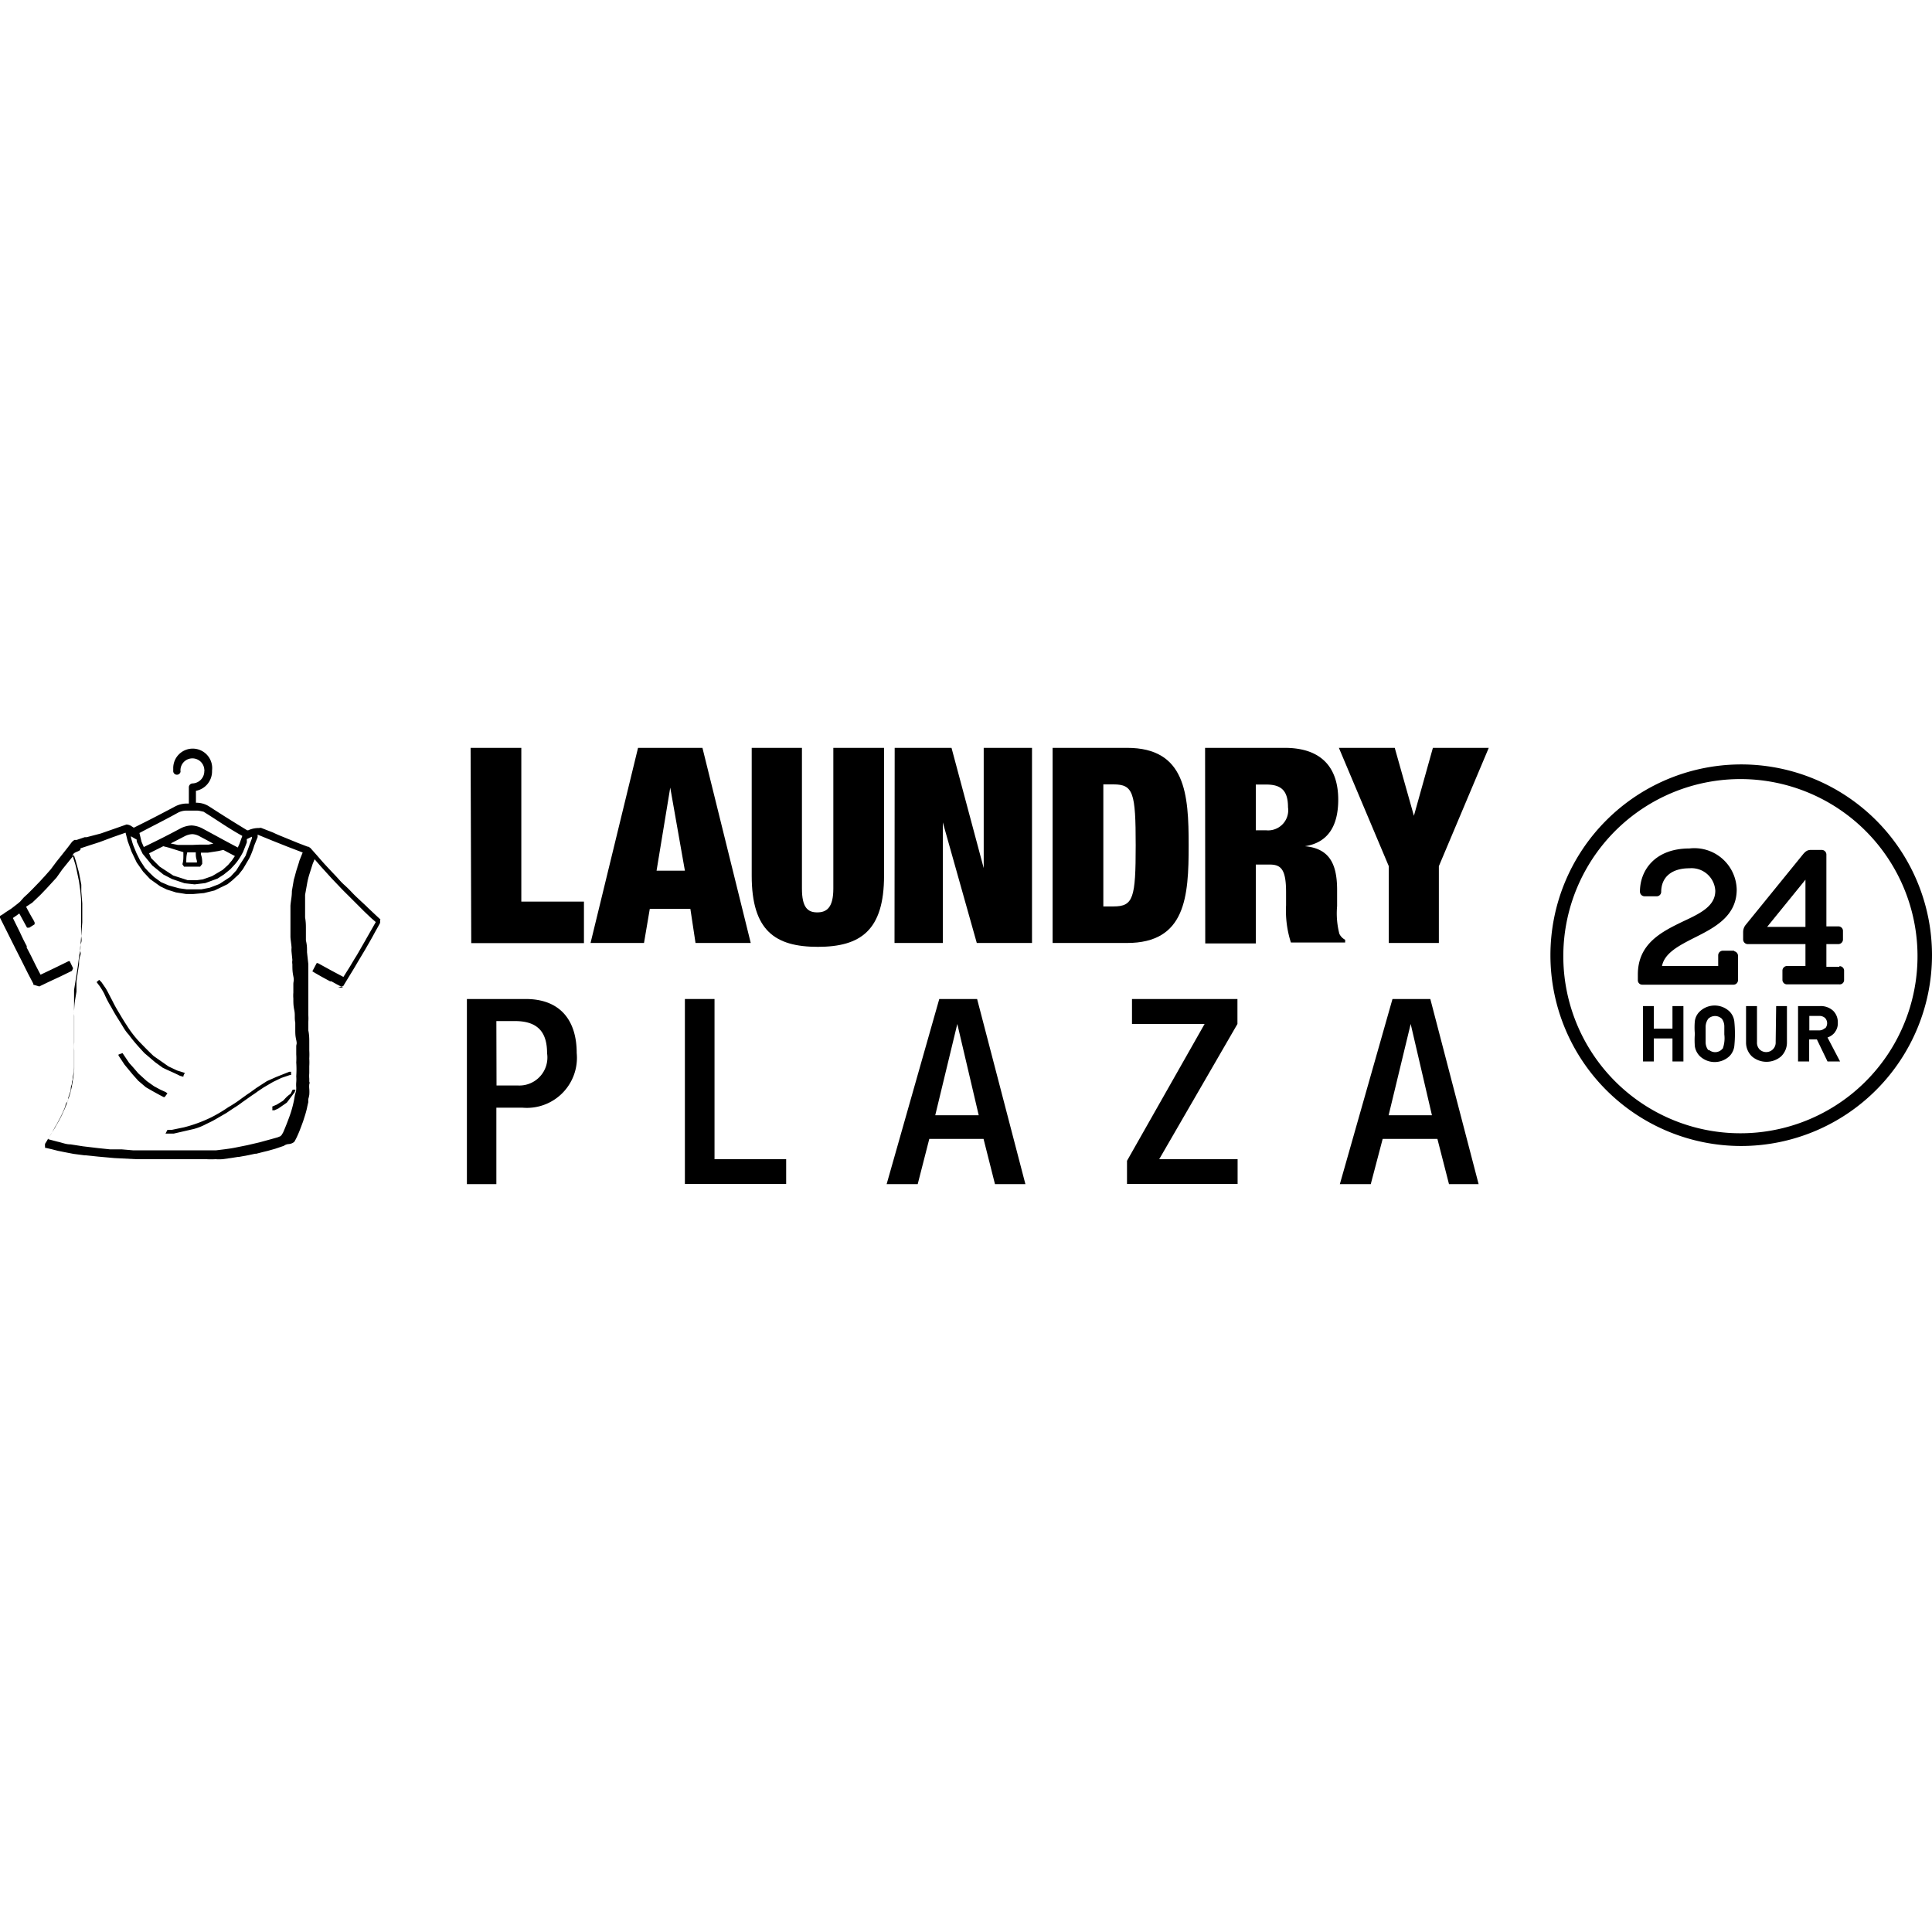 <svg xmlns="http://www.w3.org/2000/svg" viewBox="0 0 120 120"><defs><style>.cls-1{fill:none;}</style></defs><g id="レイヤー_2" data-name="レイヤー 2"><g id="レイヤー_1-2" data-name="レイヤー 1"><g id="レイヤー_2-2" data-name="レイヤー 2"><g id="レイヤー_3" data-name="レイヤー 3"><path d="M29.23,46.45h3.15V56h3.89v2.58h-7Z"/><path d="M39.63,46.45h4l3,12.12H43.2l-.32-2.12H40.36L40,58.57H36.68Zm2,2.47h0l-.85,5.16h1.76Z"/><path d="M49.81,46.45v8.74c0,1.18.36,1.48.95,1.48s1-.3,1-1.48V46.45h3.15v7.94c0,3.4-1.46,4.42-4.11,4.42s-4.11-1-4.11-4.42V46.45Z"/><path d="M55.57,46.45H59.1l2,7.47h0V46.45h3V58.57H60.67l-2.11-7.49h0v7.49h-3Z"/><path d="M65.38,46.45H70c3.65,0,3.83,2.88,3.83,6.06s-.18,6.06-3.83,6.06H65.38Zm3.15,9.85h.63c1.23,0,1.38-.51,1.38-3.79s-.15-3.79-1.38-3.79h-.63Z"/><path d="M74.85,46.45h4.94c2.41,0,3.33,1.35,3.33,3.22,0,1.62-.63,2.67-2.07,2.89v0c1.53.14,2,1.11,2,2.72v1A5.08,5.08,0,0,0,83.19,58a.81.81,0,0,0,.36.37v.17H80.18a6.48,6.48,0,0,1-.3-2.31v-.81c0-1.38-.29-1.72-1-1.72H78V58.6H74.86ZM78,51.57h.63A1.25,1.25,0,0,0,80,50.14c0-1-.39-1.41-1.34-1.41H78Z"/><path d="M86.26,53.8l-3.1-7.35h3.47l1.19,4.22h0L89,46.45h3.47l-3.1,7.35v4.77H86.26Z"/><path d="M29,62.05h3.65c2.2,0,3.17,1.39,3.17,3.35a3.11,3.11,0,0,1-3.37,3.4H30.83v4.75H29Zm1.84,5.37h1.31a1.74,1.74,0,0,0,1.83-2c0-1.23-.5-2-2-2H30.83Z"/><path d="M42.54,62.05h1.84V72h4.45v1.54H42.54Z"/><path d="M58.34,62.05h2.35l3,11.5H61.8l-.71-2.81H57.72L57,73.55H55.07Zm2.45,7.22L59.46,63.6h0l-1.37,5.67Z"/><path d="M70,72.1l4.82-8.5H70.31V62.05h6.55V63.6L72,72h4.87v1.54H70Z"/><path d="M86.49,62.05h2.35l3,11.5H90l-.72-2.81H85.88l-.74,2.81H83.22Zm2.45,7.22L87.62,63.6h0l-1.37,5.67Z"/><path d="M17.58,68.37l-.39.24-.28.12,0,0a.86.86,0,0,1,0,.23h0l.14,0,.24-.11.52-.36c.2-.25.28-.38.48-.63l.07-.18-.18,0-.13.26C17.85,68.07,17.77,68.17,17.58,68.37Zm-1-1.22-.65.42-.43.31c-.19.12-.27.19-.46.32a7.55,7.55,0,0,1-.86.57,9,9,0,0,1-1.08.64,8.77,8.77,0,0,1-1.67.61l-.77.16h-.17l-.09,0-.12.23h.16l.35,0,1.26-.29a3.65,3.65,0,0,0,.77-.31c.23-.11.34-.16.55-.28l.69-.4.48-.32a5.76,5.76,0,0,0,.51-.35l.51-.36c.2-.14.29-.19.46-.32l.36-.24.58-.34.52-.25.53-.18.07,0,0,0,0-.2h0l-.11,0-.83.33ZM8,64.27c.14.19.22.29.37.47s.35.4.6.67l.67.57.47.34c.41.2.63.28,1.07.5l.21.06c0-.1.05-.15.09-.24L11,66.49l-.53-.25-.93-.65c-.38-.36-.56-.55-.91-.91a6.59,6.59,0,0,1-.76-1c-.2-.3-.29-.46-.47-.76a8.94,8.94,0,0,1-.44-.8c-.16-.29-.22-.44-.39-.73L6.3,61l-.14-.14L6,61l0,0,.19.25a4.71,4.71,0,0,1,.29.48,6.21,6.21,0,0,0,.42.81c.2.37.31.55.54.91S7.75,64,8,64.27Zm2.29,3.56-.33-.15-.39-.21-.45-.32-.53-.48c-.22-.26-.33-.39-.56-.64l-.42-.62,0,0-.25.09s0,0,0,.06l.37.56.52.63.34.38.47.4c.43.25.64.37,1.1.61l.07,0,.17-.23ZM23.64,57.12l-.26-.24-.52-.49c-.21-.21-.33-.31-.54-.51l0,0c-.17-.16-.27-.25-.45-.44s-.29-.3-.51-.5-.33-.35-.55-.58-.37-.39-.62-.66-.4-.46-.68-.77l-.16-.18-.07-.08-.12-.08-.05,0-.6-.23L17.63,52c-.27-.11-.4-.16-.67-.29l-.72-.28a.22.22,0,0,0-.14,0,1.56,1.56,0,0,0-.68.14l-.07,0c-.9-.55-1.43-.88-2.39-1.5a1.47,1.47,0,0,0-.71-.21h-.08v-.74a1.23,1.23,0,0,0,1-1.26,1.21,1.21,0,1,0-2.41-.12v.12a.23.23,0,0,0,.45.09.13.13,0,0,0,0-.06.74.74,0,1,1,1.48-.09.14.14,0,0,1,0,.09.76.76,0,0,1-.73.77.24.24,0,0,0-.23.25v1h-.18a1.58,1.58,0,0,0-.71.2c-1,.53-1.54.81-2.53,1.3l-.2-.13a.72.72,0,0,0-.25-.07h0l-1,.35-.6.21L5.38,52l-.12,0-.5.17-.14,0h0l-.14.11v0l-.25.33-.41.52-.32.4L3.15,54l-.38.43c-.18.19-.26.29-.44.47l-.28.29-.31.31,0,0-.26.24L1.25,56l-.14.12-.4.31-.4.26-.12.09L0,56.89,0,57l0,0L1,59l.32.63.42.84.33.63,0,.06.37.11h0L3,61l.73-.34.74-.36h0l.07-.16-.21-.44-.07,0-.9.44-.84.4c-.17-.32-.27-.51-.44-.86s-.26-.52-.42-.82l0-.1c-.19-.35-.27-.53-.44-.89l-.42-.85.4-.28.48.88.14,0,.33-.21,0-.12-.07-.14c-.15-.25-.23-.4-.35-.62l-.11-.21,0,0L2,56.07l.43-.41c.17-.16.25-.26.42-.43l.66-.72L3.87,54l.72-.89.11.34.2.73.15.77,0,.42.06.74v1.18L5,58.7c0,.23,0,.35-.07.59l-.1.75-.07.45-.16,1c0,.08,0,.13,0,.19l0,.08c0,.11,0,.17,0,.29s0,.21,0,.35c0,.32,0,.47,0,.76v1.24l0,.61c0,.23,0,.37,0,.63s0,.33,0,.55,0,.35-.06.6,0,.2-.05.33,0,.18-.06.31,0,.26-.09.44l-.1.31c0,.12,0,.18-.09.29s-.07.18-.12.31-.18.43-.29.64-.21.4-.33.59a6.11,6.11,0,0,1-.38.65c-.09.15-.13.23-.23.38v0a.68.68,0,0,0,0,.2v.06l.06,0,.35.08.39.1.45.09.52.1.69.09h.07l.78.08,1,.09,1.38.07.21,0,1.44,0h.21c.64,0,.88,0,1.32,0h.58l.58,0a4.74,4.74,0,0,0,.55,0h0a3.27,3.27,0,0,0,.44,0l.57-.08.38-.06h.06l.6-.11.42-.09h.07l.43-.11.29-.07.46-.13.53-.18,0,0a.57.57,0,0,1,.29-.11.6.6,0,0,0,.36-.14l0,0a3.6,3.6,0,0,0,.2-.39c.1-.22.14-.33.22-.54l.13-.35c.07-.23.11-.33.17-.55s.06-.23.09-.38l.06-.26a1.29,1.29,0,0,1,0-.19,2,2,0,0,0,.06-.26,2.28,2.28,0,0,0,0-.37,1.4,1.4,0,0,1,0-.29.18.18,0,0,0,0-.16V67a2,2,0,0,1,0-.34c0-.17,0-.26,0-.44a3.68,3.68,0,0,0,0-.47,4.43,4.43,0,0,0,0-.51c0-.21,0-.29,0-.5s0-.46-.06-.74l0-.52a3.42,3.42,0,0,0,0-.44c0-.29,0-.43,0-.73s0-.24,0-.41l0-.42c0-.22,0-.33,0-.55s0-.29,0-.5l0-.55-.08-.73c0-.29,0-.45-.07-.74v-.09c0-.15,0-.26,0-.43v-.17c0-.28,0-.44-.05-.74v-.59c0-.17,0-.28,0-.42v-.18l0-.21.12-.67a4.7,4.7,0,0,1,.15-.62l.2-.63.12-.29.39.45.68.75.44.46c.26.28.4.41.67.68l.53.53.07.07.29.29.44.42.29.25v0l-.21.37-.36.63-.06.11-.26.45-.16.28-.11.19-.18.29-.25.42-.42.67h0l-.77-.41-.82-.45-.07,0-.27.51.18.11.42.24.5.27.08,0,.38.21.35.18H21l.25-.08.06,0v0l.5-.82c.18-.29.26-.43.43-.72l.4-.67.06-.1c.21-.37.32-.55.52-.92s.24-.42.39-.71v-.2ZM11.05,50.48a1.14,1.14,0,0,1,.47-.13h.74c.13,0,.35.07.37.06,1,.62,1.5,1,2.42,1.51l-.18.5h0l-.1.22c-.82-.43-1.3-.7-2.19-1.18a1.61,1.61,0,0,0-.68-.19,1.6,1.6,0,0,0-.68.18c-.9.48-1.4.73-2.29,1.16l0,0-.14-.33v0l-.13-.54C9.58,51.25,10.11,51,11.05,50.48Zm.89,2h-.5l-.39,0-.45-.09.89-.46a1.16,1.16,0,0,1,.45-.12,1,1,0,0,1,.45.13l.86.46-.29.06-.53,0Zm.29,1v.09h-.66c0-.25,0-.38.06-.63h.48l.05,0c0,.2,0,.3.06.49Zm-.84-.55v.17c0,.24,0,.35-.06.58l.1.15h1l.13-.17c0-.23,0-.35-.08-.59v-.11l0,0,.43,0,.65-.1.31-.07.72.38-.19.28-.23.27-.34.31-.66.39-.57.2-.37.05-.57,0h0l-.9-.29-.84-.55-.53-.53v0L9.26,53l.88-.44.35.09Zm-3.28-1,.38.22,0,0v0c0,.09,0,.14.06.24l.31.64.6.73.69.56.54.28.77.26.63.07.66-.08.76-.28.39-.25.41-.33c.18-.2.27-.28.43-.49a4.43,4.43,0,0,0,.36-.59l.23-.58a1,1,0,0,0,0-.14l0-.07.31-.15h0a.27.27,0,0,1,0,.12l-.39,1.07c-.23.36-.35.54-.57.9l-.37.4-.69.45-.6.23-.52.1-.49,0h-.4l-.5-.07L10.49,55,10,54.79l-.44-.32-.33-.32L9,53.9l-.3-.46L8.48,53l-.2-.49c-.07-.2-.07-.23-.12-.39s0-.14-.06-.24ZM18.78,53l-.18.45c-.06.22-.1.33-.17.55s-.1.38-.18.64l-.12.7c0,.36-.06.55-.09.91v1c0,.2,0,.29,0,.5s0,.26,0,.42.05.41.07.69a1.32,1.32,0,0,0,0,.28l.05.49a.77.77,0,0,0,0,.26c0,.29,0,.45.06.75s0,.28,0,.5,0,.3,0,.51a2.3,2.3,0,0,0,0,.37c0,.28,0,.44.06.73s0,.47.06.77l0,.39c0,.29,0,.42.06.69s0,.24,0,.4,0,.28,0,.48a4.26,4.26,0,0,1,0,.51,6.17,6.17,0,0,1,0,.86,2.36,2.36,0,0,1,0,.37,2,2,0,0,0,0,.33c0,.13,0,.2-.05.35s-.06.32-.11.54-.06.26-.11.44-.11.36-.2.6-.12.32-.21.54-.08.2-.14.33l-.09.15-.07.07-.17.07-.39.11-.73.2-.77.18-.7.14c-.29.06-.4.07-.68.11l-.57.07-.48,0-.8,0h-1c-.34,0-.54,0-1,0l-1.11,0-.74,0-.7-.06-.73,0-.76-.08-.93-.11-.77-.12c-.3,0-.5-.1-.82-.17l-.57-.15v-.05l.19-.31a5.81,5.81,0,0,0,.31-.51c.11-.19.14-.23.22-.39a4.49,4.49,0,0,0,.21-.44l.09-.19c.07-.17.1-.25.16-.42s.09-.25.14-.41.08-.28.12-.46.06-.35.09-.53.06-.38.08-.63l0-.32c0-.21,0-.32,0-.54s0-.19,0-.32a4.1,4.1,0,0,1,0-.49V63.1a2.32,2.32,0,0,1,0-.44,5.61,5.61,0,0,1,.06-.59l.08-.48,0-.36c0-.15,0-.17,0-.29l.1-.66.06-.4c0-.2,0-.31.07-.51s0-.23,0-.38,0-.26.06-.43,0-.32,0-.53,0-.24,0-.39a.68.68,0,0,1,0-.2v-.85c0-.28,0-.42,0-.69l-.05-.56-.08-.58-.17-.82c-.07-.32-.13-.44-.21-.74S5,52.91,5,52.74v-.05l0,0,.64-.21.53-.17L7,52l.57-.2.23-.08,0,0,.13.52.24.66.32.67.4.57.43.46.63.45.41.2.57.18.63.1H12l.67-.06.65-.16.81-.39.3-.24.4-.37.26-.33.4-.68a5.07,5.07,0,0,0,.3-.78L16,52a.76.76,0,0,0,0-.16v0l.93.38.93.37.94.36Z"/><path d="M103.88,63.89h-1.16v-1.4h-.67v3.44h.67V64.5h1.16v1.43h.68V62.49h-.68Zm3.55-1.06a1.34,1.34,0,0,0-1.86,0,1,1,0,0,0-.3.59,4.23,4.23,0,0,0,0,.79,5.1,5.1,0,0,0,0,.78,1.11,1.11,0,0,0,.3.6,1.34,1.34,0,0,0,1.86,0,1.09,1.09,0,0,0,.29-.6,7.62,7.62,0,0,0,0-1.56A1.06,1.06,0,0,0,107.43,62.83ZM107,65.12a.59.59,0,0,1-.84.1l-.06,0a.81.81,0,0,1-.16-.47v-1a.88.88,0,0,1,.16-.47.61.61,0,0,1,.85,0h0a.8.8,0,0,1,.15.47v.5a1.92,1.92,0,0,1-.11.92Zm3.29-.4a.59.59,0,0,1-1,.46.61.61,0,0,1-.16-.46V62.49h-.68v2.27a1.19,1.19,0,0,0,.37.86,1.39,1.39,0,0,0,1.8,0,1.19,1.19,0,0,0,.37-.86V62.49h-.67Zm3.67-.6a.89.89,0,0,0,.19-.59,1,1,0,0,0-.28-.74,1.13,1.13,0,0,0-.84-.3h-1.35v3.44h.69V64.56h.48l.66,1.37h.78l-.78-1.49a1,1,0,0,0,.45-.31Zm-.62-.26A.48.48,0,0,1,113,64h-.62v-.9H113a.53.53,0,0,1,.36.13.48.48,0,0,1,0,.65Zm-5.6-4.81H107a.29.29,0,0,0-.28.29V60h-3.49c.16-.81,1.06-1.27,2-1.75,1.24-.62,2.64-1.33,2.64-3a2.63,2.63,0,0,0-2.94-2.55c-2.12,0-3.07,1.34-3.07,2.68a.29.29,0,0,0,.28.29h.74a.28.28,0,0,0,.3-.27v0c0-.92.65-1.47,1.75-1.47a1.48,1.48,0,0,1,1.61,1.4c0,.94-.9,1.39-2,1.9-1.32.64-2.81,1.37-2.81,3.3v.35a.27.27,0,0,0,.28.28h5.64a.28.28,0,0,0,.3-.27h0v-1.5a.29.29,0,0,0-.26-.31Zm6.5,1h-.8V58.64h.73a.29.29,0,0,0,.3-.27v-.53a.28.28,0,0,0-.27-.3h-.76V53.07a.29.29,0,0,0-.29-.28h-.66c-.22,0-.34.07-.54.32l-3.51,4.32a.71.71,0,0,0-.17.46v.45a.29.29,0,0,0,.27.3h3.6V60H111a.29.29,0,0,0-.29.29v.57a.28.28,0,0,0,.29.28h3.24a.27.27,0,0,0,.3-.26V60.3a.28.28,0,0,0-.28-.29h0Zm-2.1-2.48h-2.38l2.38-2.93Z"/><path d="M108.15,71.18A11.85,11.85,0,1,1,120,59.33h0A11.86,11.86,0,0,1,108.15,71.18Zm0-22.79a11,11,0,1,0,10.95,11A11,11,0,0,0,108.15,48.39Z"/></g></g><rect class="cls-1" width="120" height="120"/></g></g></svg>